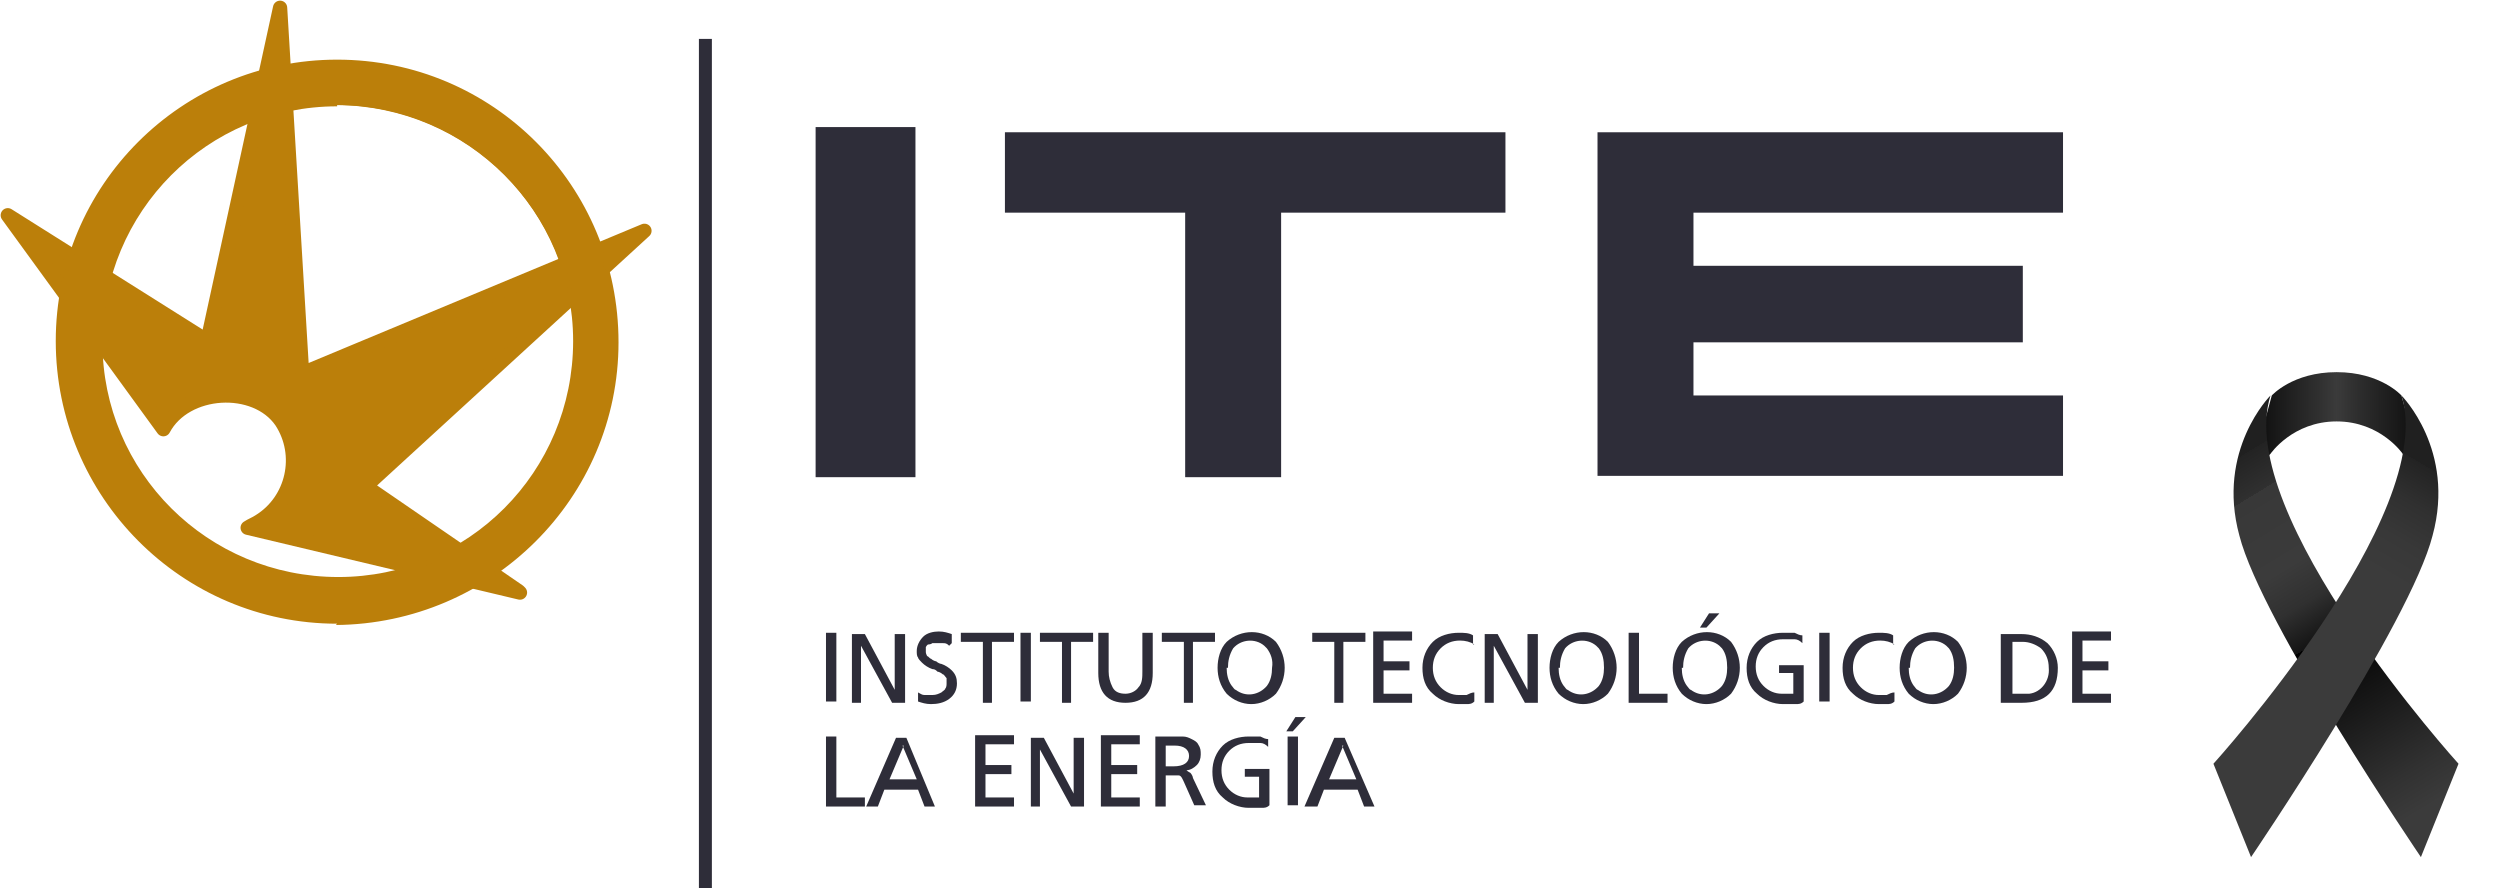 <svg xmlns="http://www.w3.org/2000/svg" xmlns:xlink="http://www.w3.org/1999/xlink" viewBox="0 0 192.8 68.5"><defs><style>      .cls-1 {        fill: none;      }      .cls-2 {        stroke: #bb7f0a;        stroke-linecap: round;        stroke-linejoin: round;        stroke-width: 1.1px;      }      .cls-2, .cls-3, .cls-4 {        fill-rule: evenodd;      }      .cls-2, .cls-3, .cls-5 {        fill: #bb7f0a;      }      .cls-6, .cls-4 {        fill: #2e2d39;      }      .cls-7 {        opacity: .3;      }      .cls-7, .cls-8 {        mix-blend-mode: multiply;      }      .cls-8, .cls-9 {        opacity: .2;      }      .cls-10 {        isolation: isolate;      }      .cls-11 {        fill: url(#Degradado_sin_nombre_138);      }      .cls-12 {        fill: url(#Degradado_sin_nombre_130);      }      .cls-13 {        fill: url(#Degradado_sin_nombre_148);      }      .cls-14 {        clip-path: url(#clippath);      }      .cls-9 {        mix-blend-mode: screen;      }    </style><linearGradient id="Degradado_sin_nombre_130" data-name="Degradado sin nombre 130" x1="173.6" y1="32.5" x2="186.8" y2="32.5" gradientUnits="userSpaceOnUse"><stop offset="0" stop-color="#000"></stop><stop offset=".1" stop-color="#141414"></stop><stop offset=".4" stop-color="#303030"></stop><stop offset=".5" stop-color="#3b3b3b"></stop><stop offset=".6" stop-color="#303030"></stop><stop offset=".9" stop-color="#151515"></stop><stop offset="1" stop-color="#000"></stop></linearGradient><linearGradient id="Degradado_sin_nombre_138" data-name="Degradado sin nombre 138" x1="188.7" y1="61.3" x2="172.8" y2="35.2" gradientUnits="userSpaceOnUse"><stop offset="0" stop-color="#3b3b3b"></stop><stop offset=".1" stop-color="#313131"></stop><stop offset=".3" stop-color="#181818"></stop><stop offset=".5" stop-color="#000"></stop><stop offset=".5" stop-color="#141414"></stop><stop offset=".6" stop-color="#303030"></stop><stop offset=".7" stop-color="#3b3b3b"></stop><stop offset=".9" stop-color="#383838"></stop><stop offset=".9" stop-color="#303030"></stop><stop offset="1" stop-color="#232323"></stop><stop offset="1" stop-color="#202020"></stop></linearGradient><linearGradient id="Degradado_sin_nombre_148" data-name="Degradado sin nombre 148" x1="171.9" y1="61.6" x2="187" y2="35.9" gradientUnits="userSpaceOnUse"><stop offset=".7" stop-color="#3b3b3b"></stop><stop offset=".8" stop-color="#383838"></stop><stop offset=".9" stop-color="#303030"></stop><stop offset="1" stop-color="#232323"></stop><stop offset="1" stop-color="#202020"></stop></linearGradient><clipPath id="clippath"><path class="cls-1" d="M185.2,30.5s4.2,4.2,2.4,10.8c-1.7,6.7-14,24.8-14,24.8l-2.9-7.2s17.4-19.2,14.5-28.4Z"></path></clipPath></defs><g class="cls-10"><g id="Capa_1"><g id="Foreground"><g id="Grupo_8"><g id="Grupo_1"><rect id="Rect&#xE1;ngulo_1" class="cls-6" x="53.9" y="3" width="1" height="65.5"></rect></g><rect id="Rect&#xE1;ngulo_2" class="cls-6" x="62.9" y="9.8" width="7.7" height="27"></rect><path id="Trazado_1" class="cls-6" d="M77.5,16.4v-6.2h38.6v6.2h-17.3v20.4h-7.4v-20.4h-13.9Z"></path><path id="Trazado_2" class="cls-6" d="M130.6,30.5h28.5v6.2h-35.9s0-26.5,0-26.5h35.9s0,6.2,0,6.2h-28.5v4.1h25.4v5.9h-25.4v4Z"></path><g id="Grupo_4"><g id="Grupo_2"><path id="Trazado_3" class="cls-4" d="M63.7,62.2h3v-.7h-2.2v-4.7h-.8v5.3Z"></path><path id="Trazado_4" class="cls-4" d="M66.9,62.2h.8l.5-1.3h2.6l.5,1.3h.8l-2.2-5.3h-.8l-2.3,5.3ZM69.6,57.5l1.1,2.6h-2.1l1.1-2.6Z"></path><path id="Trazado_5" class="cls-4" d="M75.2,62.2h3v-.7h-2.2v-1.8h2v-.7h-2v-1.6h2.2v-.7h-3v5.3Z"></path><path id="Trazado_6" class="cls-4" d="M79.4,62.2h.8v-4.4h0l2.4,4.4h1v-5.3h-.8v4.3h0l-2.3-4.3h-1v5.3Z"></path><path id="Trazado_7" class="cls-4" d="M84.9,62.2h3v-.7h-2.2v-1.8h2v-.7h-2v-1.6h2.2v-.7h-3v5.3Z"></path><path id="Trazado_8" class="cls-4" d="M89.1,62.2h.8v-2.4h.5c.2,0,.4,0,.5,0,.2,0,.3.3.4.5l.8,1.8h.9l-1-2.1c0-.1-.1-.3-.2-.4,0,0-.2-.1-.3-.2h0c.3,0,.6-.2.8-.4.2-.2.3-.5.3-.8,0-.3,0-.5-.2-.8-.1-.2-.3-.3-.5-.4-.2-.1-.4-.2-.7-.2-.3,0-.5,0-.8,0h-1.3v5.3ZM89.9,57.5h.7c.7,0,1.1.3,1.1.8,0,.5-.4.8-1.2.8h-.6v-1.6Z"></path><path id="Trazado_9" class="cls-4" d="M97.8,57.8v-.8c-.2,0-.4-.1-.6-.2-.3,0-.6,0-.9,0-.7,0-1.5.2-2,.7-.5.5-.8,1.2-.8,2,0,.8.2,1.5.8,2,.5.5,1.3.8,2,.8.3,0,.7,0,1,0,.2,0,.4,0,.6-.2v-2.8h-1.9v.6h1.1v1.6s0,0-.1,0h-.2c-.2,0-.4,0-.6,0-.5,0-1-.2-1.4-.6-.4-.4-.6-.9-.6-1.5,0-.6.2-1.1.6-1.5.4-.4.9-.6,1.5-.6.3,0,.6,0,.9,0,.2,0,.4.1.6.3Z"></path><path id="Trazado_10" class="cls-4" d="M99.3,62.1h.8v-5.3h-.8v5.3ZM99.2,56.4h.5l1-1.1h-.8l-.7,1.1Z"></path><path id="Trazado_11" class="cls-4" d="M100.8,62.2h.8l.5-1.3h2.6l.5,1.3h.8l-2.3-5.3h-.8l-2.3,5.3ZM103.5,57.5l1.1,2.6h-2.1l1.1-2.6Z"></path></g><g id="Grupo_3"><rect id="Rect&#xE1;ngulo_3" class="cls-6" x="63.7" y="48.8" width=".8" height="5.3"></rect><path id="Trazado_12" class="cls-4" d="M65.6,54.2h.8v-4.4h0l2.4,4.4h1v-5.3h-.8v4.3h0l-2.3-4.3h-1v5.3Z"></path><path id="Trazado_13" class="cls-4" d="M73.4,49.6v-.7c-.3-.1-.6-.2-1-.2-.4,0-.9.1-1.2.4-.3.3-.5.7-.5,1.1,0,.2,0,.4.1.5,0,.1.2.3.3.4.2.2.5.4.8.5.2,0,.3.1.4.2.1,0,.3.1.4.2.1,0,.2.2.3.3,0,.1,0,.3,0,.4,0,.1,0,.3-.1.4,0,.1-.2.2-.3.3-.2.1-.4.2-.7.2-.2,0-.4,0-.6,0-.2,0-.3-.1-.5-.2v.7c.3.1.6.2,1,.2.5,0,1-.1,1.4-.4.4-.3.6-.7.6-1.2,0-.4-.1-.7-.4-1-.2-.2-.5-.4-.8-.5-.1,0-.3-.1-.4-.2-.1,0-.3-.1-.4-.2-.1,0-.2-.2-.3-.2,0,0-.1-.2-.1-.3,0-.1,0-.2,0-.4,0,0,.1-.2.2-.2,0,0,.2,0,.3-.1.1,0,.2,0,.3,0,.2,0,.3,0,.5,0,.2,0,.3,0,.5.2Z"></path><path id="Trazado_14" class="cls-4" d="M75.7,54.2h.8v-4.7h1.7v-.7h-4.1v.7h1.7v4.7Z"></path><rect id="Rect&#xE1;ngulo_4" class="cls-6" x="78.7" y="48.8" width=".8" height="5.3"></rect><path id="Trazado_15" class="cls-4" d="M81.8,54.2h.8v-4.7h1.7v-.7h-4.1v.7h1.7v4.7Z"></path><path id="Trazado_16" class="cls-4" d="M88.9,48.8h-.8v3c0,.4,0,.9-.3,1.2-.2.3-.6.5-1,.5-.4,0-.8-.1-1-.5-.2-.4-.3-.8-.3-1.2v-3h-.8v3.1c0,1.5.7,2.3,2.1,2.3,1.4,0,2.1-.8,2.1-2.3v-3.1Z"></path><path id="Trazado_17" class="cls-4" d="M91.2,54.2h.8v-4.7h1.7v-.7h-4.1v.7h1.7v4.7Z"></path><path id="Trazado_18" class="cls-4" d="M94.7,51.5c0-.5.1-1,.4-1.5.6-.7,1.7-.8,2.4-.2,0,0,.2.2.2.2.3.4.5.9.4,1.5,0,.5-.1,1-.4,1.4-.6.7-1.6.9-2.4.3-.1,0-.2-.2-.3-.3-.3-.4-.4-.9-.4-1.4ZM93.9,51.5c0,.7.2,1.4.7,2,.5.5,1.2.8,1.9.8.7,0,1.4-.3,1.9-.8.9-1.2.9-2.8,0-4-1-1-2.7-1-3.8,0-.5.5-.7,1.3-.7,2Z"></path><path id="Trazado_19" class="cls-4" d="M102.8,54.2h.8v-4.7h1.7v-.7h-4.1v.7h1.7v4.7Z"></path><path id="Trazado_20" class="cls-4" d="M105.9,54.2h3v-.7h-2.2v-1.8h2v-.7h-2v-1.6h2.2v-.7h-3v5.3Z"></path><path id="Trazado_21" class="cls-4" d="M113.6,49.7v-.7c-.3-.2-.7-.2-1.1-.2-.7,0-1.5.2-2,.7-.5.5-.8,1.2-.8,2,0,.8.2,1.5.8,2,.5.5,1.3.8,2,.8.2,0,.4,0,.6,0,.2,0,.4,0,.6-.2v-.7c-.2,0-.4.1-.6.2-.2,0-.4,0-.6,0-.5,0-1-.2-1.4-.6-.4-.4-.6-.9-.6-1.5,0-.6.2-1.1.6-1.5.4-.4.9-.6,1.5-.6.4,0,.8.1,1.1.3Z"></path><path id="Trazado_22" class="cls-4" d="M114.4,54.2h.8v-4.4h0l2.4,4.4h1v-5.3h-.8v4.3h0l-2.3-4.3h-1v5.3Z"></path><path id="Trazado_23" class="cls-4" d="M120.3,51.5c0-.5.1-1,.4-1.5.6-.7,1.7-.8,2.4-.2,0,0,.2.2.2.2.3.4.4.9.4,1.5,0,.5-.1,1-.4,1.4-.6.7-1.6.9-2.4.3-.1,0-.2-.2-.3-.3-.3-.4-.4-.9-.4-1.4ZM119.5,51.5c0,.7.2,1.4.7,2,.5.5,1.2.8,1.9.8.7,0,1.4-.3,1.9-.8.9-1.2.9-2.8,0-4-1-1-2.7-1-3.8,0-.5.5-.7,1.3-.7,2Z"></path><path id="Trazado_24" class="cls-4" d="M125.6,54.2h3v-.7h-2.2v-4.7h-.8v5.3Z"></path><path id="Trazado_25" class="cls-4" d="M129.8,51.5c0-.5.1-1,.4-1.5.6-.7,1.7-.8,2.4-.2,0,0,.2.2.2.2.3.4.4.9.4,1.5,0,.5-.1,1-.4,1.4-.6.7-1.6.9-2.4.3-.1,0-.2-.2-.3-.3-.3-.4-.4-.9-.4-1.4ZM129,51.5c0,.7.2,1.4.7,2,.5.5,1.2.8,1.9.8.7,0,1.4-.3,1.9-.8.9-1.2.9-2.8,0-4-1-1-2.7-1-3.8,0-.5.5-.7,1.3-.7,2h0ZM131.1,48.4h.5l1-1.1h-.8l-.7,1.1Z"></path><path id="Trazado_26" class="cls-4" d="M139,49.8v-.8c-.2,0-.4-.1-.6-.2-.3,0-.6,0-.9,0-.7,0-1.5.2-2,.7-.5.5-.8,1.2-.8,2,0,.8.2,1.5.8,2,.5.5,1.3.8,2,.8.3,0,.7,0,1,0,.2,0,.4,0,.6-.2v-2.8h-1.9v.6h1.1v1.6s0,0-.1,0h-.2c-.2,0-.4,0-.6,0-.5,0-1-.2-1.4-.6-.4-.4-.6-.9-.6-1.5,0-.6.2-1.1.6-1.5.4-.4.9-.6,1.5-.6.3,0,.6,0,.9,0,.2,0,.4.1.6.3Z"></path><rect id="Rect&#xE1;ngulo_5" class="cls-6" x="140.3" y="48.8" width=".8" height="5.3"></rect><path id="Trazado_27" class="cls-4" d="M146,49.7v-.7c-.3-.2-.7-.2-1.1-.2-.7,0-1.5.2-2,.7-.5.5-.8,1.2-.8,2,0,.8.2,1.5.8,2,.5.5,1.3.8,2,.8.2,0,.4,0,.6,0,.2,0,.4,0,.6-.2v-.7c-.2,0-.4.1-.6.2-.2,0-.4,0-.6,0-.5,0-1-.2-1.4-.6-.4-.4-.6-.9-.6-1.5,0-.6.2-1.1.6-1.5.4-.4.9-.6,1.5-.6.4,0,.8.1,1.1.3Z"></path><path id="Trazado_28" class="cls-4" d="M147.3,51.5c0-.5.1-1,.4-1.5.6-.7,1.7-.8,2.4-.2,0,0,.2.2.2.2.3.4.4.9.4,1.5,0,.5-.1,1-.4,1.4-.6.7-1.6.9-2.4.3-.1,0-.2-.2-.3-.3-.3-.4-.4-.9-.4-1.4ZM146.5,51.5c0,.7.2,1.4.7,2,.5.5,1.2.8,1.9.8.7,0,1.4-.3,1.9-.8.9-1.2.9-2.8,0-4-1-1-2.7-1-3.8,0-.5.5-.7,1.3-.7,2Z"></path><path id="Trazado_29" class="cls-4" d="M154.3,54.2h1.6c1.9,0,2.8-.9,2.8-2.7,0-.7-.3-1.4-.8-1.9-.6-.5-1.3-.7-2-.7h-1.6v5.3ZM155.1,49.5h.9c.5,0,1,.2,1.4.5.4.4.6.9.6,1.5.1,1-.6,1.9-1.5,2-.2,0-.3,0-.5,0h-.8v-4Z"></path><path id="Trazado_30" class="cls-4" d="M159.8,54.2h3v-.7h-2.2v-1.8h2v-.7h-2v-1.6h2.2v-.7h-3v5.3Z"></path></g></g><g id="Grupo_7"><path id="Trazado_31" class="cls-2" d="M40,45.6l-11.8-8.1,21.5-19.7-26.4,11L21.6.6l-5.6,25.7L.6,16.6l12,16.5c1.7-3.2,7.1-3.5,9.1-.6,1.7,2.6.9,6.1-1.7,7.7-.3.2-.6.3-.9.5l21,5Z"></path><g id="Grupo_6"><g id="Grupo_5"><path id="Trazado_32" class="cls-3" d="M4.4,26.4c0-11.9,9.6-21.6,21.6-21.6s21.6,9.6,21.6,21.6c0,11.9-9.6,21.6-21.6,21.6h0c-11.9,0-21.6-9.7-21.6-21.6ZM7.6,26.4c0,10.1,8.2,18.4,18.3,18.4s18.4-8.2,18.4-18.3-8.2-18.4-18.3-18.4h0c-10.1,0-18.3,8.2-18.4,18.3h0s0,0,0,0Z"></path><path id="Trazado_33" class="cls-5" d="M26,48.1c-12,0-21.7-9.8-21.7-21.8S14,4.6,26,4.6c12,0,21.7,9.7,21.7,21.8,0,12-9.8,21.7-21.8,21.8ZM26,5c-11.8,0-21.4,9.6-21.4,21.4,0,11.8,9.6,21.4,21.4,21.4,11.8,0,21.4-9.6,21.4-21.4,0-11.8-9.6-21.4-21.4-21.4ZM26,44.9c-10.2,0-18.5-8.3-18.5-18.5,0-10.2,8.3-18.5,18.5-18.5,10.2,0,18.5,8.3,18.5,18.5,0,10.2-8.3,18.5-18.5,18.5h0ZM26,8.2c-10,0-18.1,8.1-18.1,18.2,0,10,8.1,18.1,18.2,18.1,10,0,18.1-8.1,18.1-18.2,0-10-8.1-18.1-18.2-18.2h0Z"></path></g></g></g></g></g><g><g class="cls-8"><image width="92" height="107" transform="translate(134 -3.5)"></image></g><path class="cls-12" d="M185.2,30.5s-1.6-1.8-5-1.8-5,1.8-5,1.8l-1.6,5.9,1.5-1.4s1.7-2.5,5.1-2.5,5.1,2.5,5.1,2.5l1.5,1.4-1.6-5.9Z"></path><path class="cls-11" d="M175.1,30.5s-4.2,4.2-2.4,10.8c1.7,6.7,14,24.8,14,24.8l2.9-7.2s-17.4-19.2-14.5-28.4Z"></path><path class="cls-13" d="M185.2,30.5s4.2,4.2,2.4,10.8c-1.7,6.7-14,24.8-14,24.8l-2.9-7.2s17.4-19.2,14.5-28.4Z"></path><g class="cls-9"><image width="86" height="94" transform="translate(136 1.5)"></image></g><g class="cls-14"><g class="cls-7"><image width="95" height="101" transform="translate(132 4.5)"></image></g></g></g></g></g></svg>